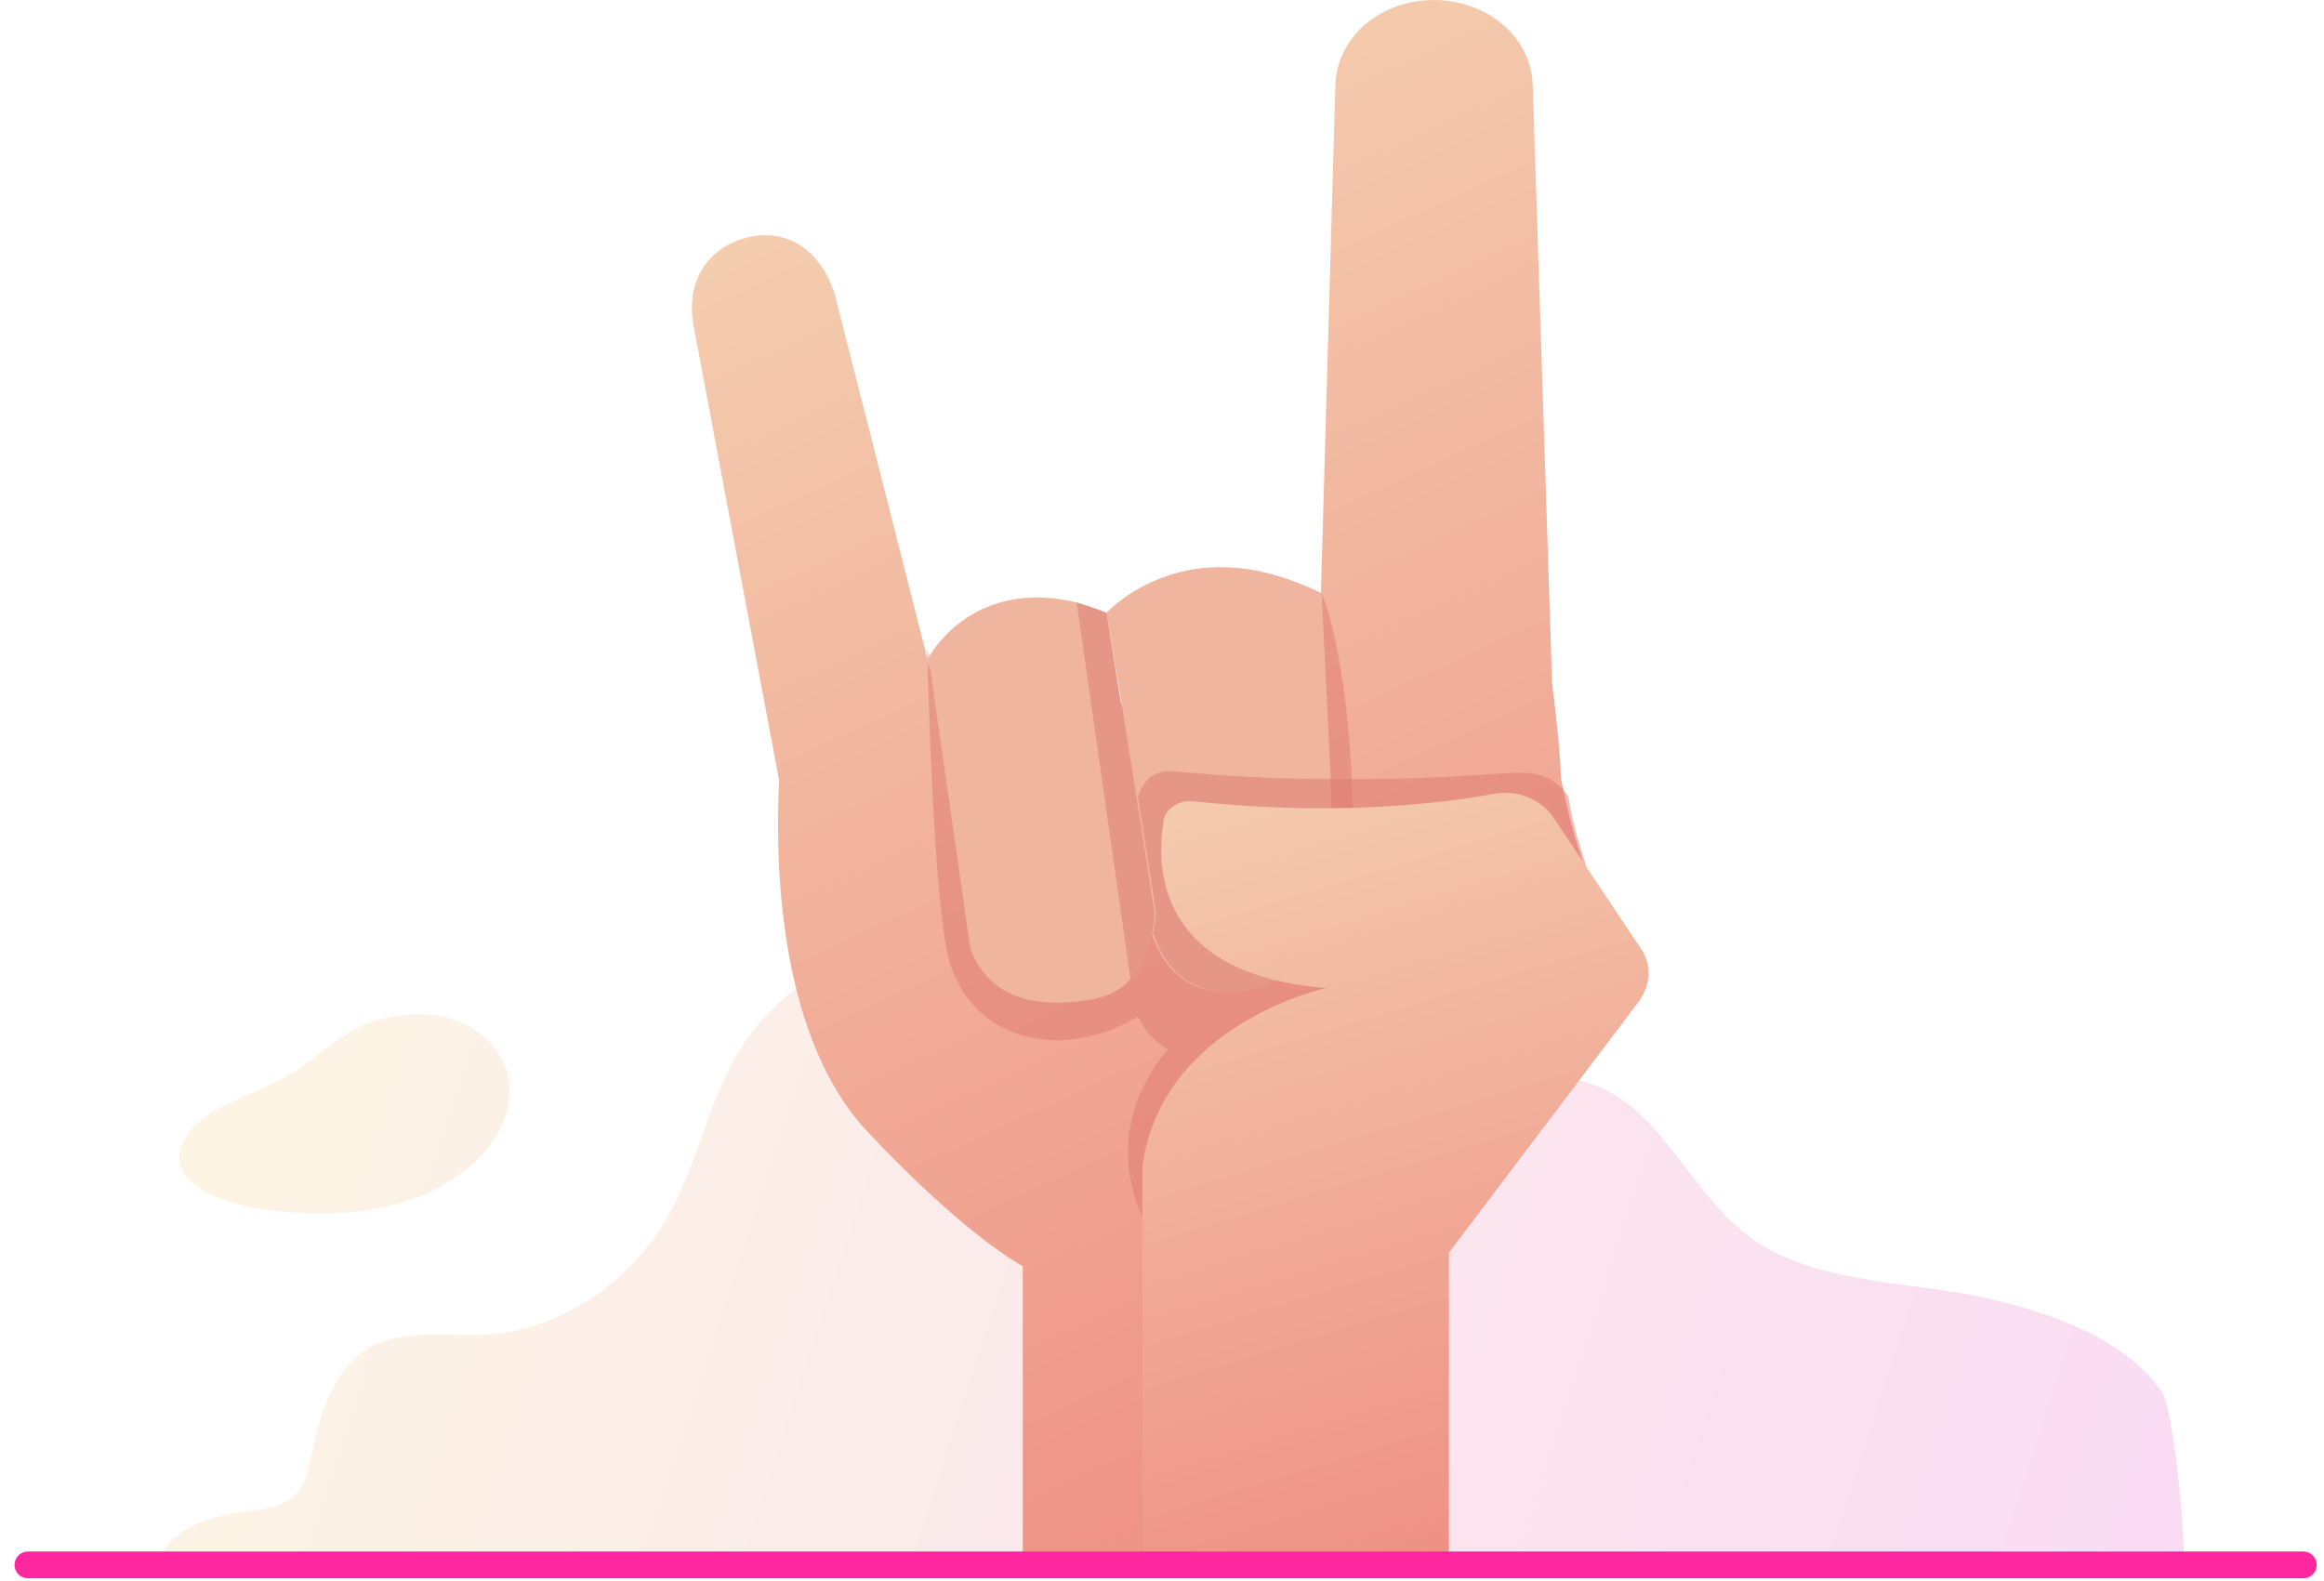 <svg width="147" height="100" viewBox="0 0 147 100" fill="none" xmlns="http://www.w3.org/2000/svg">
<g opacity="0.4">
<path d="M9.766 98.92H138.127C138.206 96.562 137.42 89.095 136.791 88.151C134.275 84.3 128.459 82.649 124.371 81.863C119.891 81.077 114.467 80.999 110.773 78.326C106.764 75.418 104.956 69.679 100.161 68.422C96.86 67.557 93.48 68.893 90.178 69.601C85.305 70.544 80.274 69.915 75.793 67.793C70.763 65.435 66.518 61.033 60.937 59.932C56.142 58.911 50.561 61.347 47.575 65.278C44.745 68.972 44.273 73.924 41.758 77.776C39.242 81.627 34.919 84.3 30.36 84.457C27.923 84.536 25.172 84.064 23.128 85.4C20.22 87.287 19.906 91.924 19.277 93.654C18.019 97.034 12.595 93.968 9.766 98.92Z" fill="url(#paint0_linear)"/>
<path d="M31.693 66.927C30.514 64.727 27.527 63.469 23.754 64.569C21.474 65.277 20.138 66.927 18.252 68.028C16.758 68.893 15.029 69.443 13.535 70.308C12.042 71.172 10.941 72.587 11.492 73.923C12.042 75.26 14.007 75.967 15.815 76.36C19.352 76.989 23.125 76.989 26.427 75.731C29.02 74.709 31.221 72.901 31.929 70.701C32.401 69.364 32.322 68.028 31.693 66.927Z" fill="url(#paint1_linear)"/>
</g>
<path d="M96.188 63.835L77.557 99H64.696V80.102C64.696 80.102 61.197 78.305 54.955 71.685C49.375 65.821 48.997 55.135 49.281 49.366L43.89 20.711C43.228 17.306 45.309 15.32 47.673 14.942C50.037 14.564 51.929 15.982 52.78 18.536L58.549 41.233L58.738 42.084C58.832 42.462 59.305 42.746 59.684 42.746C59.778 42.746 59.778 42.746 59.873 42.746C60.44 43.313 60.818 44.07 62.048 44.543L71.127 44.637C72.261 44.448 73.302 44.354 74.437 44.165L74.247 42.273L83.515 38.49L83.61 35.464L84.461 5.58C84.461 2.459 87.204 0 90.703 0C94.013 0 96.755 2.27 96.944 5.201L98.174 43.219C98.363 44.827 98.647 46.907 98.741 49.271C98.836 49.744 98.93 50.123 99.025 50.595C99.309 51.919 99.687 53.338 100.254 54.851C100.254 54.946 100.349 55.135 100.349 55.229C101.862 59.012 99.309 61.849 96.188 63.835Z" fill="url(#paint2_linear)"/>
<g style="mix-blend-mode:multiply" opacity="0.5">
<path d="M81.907 55.135V39.058L74.341 42.084L74.531 43.975C73.396 44.164 72.355 44.259 71.221 44.448L62.142 44.354C60.818 43.881 60.534 43.124 59.967 42.557C59.872 42.557 59.872 42.557 59.777 42.557C59.305 42.651 58.926 42.368 58.832 41.895L58.643 41.044C58.737 44.259 59.021 55.324 59.872 60.052C60.912 65.537 66.776 67.429 71.977 64.308C71.977 64.308 72.45 65.537 73.868 66.389C71.504 69.226 70.18 73.198 72.734 78.021C77.746 87.478 84.933 70.361 87.203 64.308V54.946H81.907V55.135Z" fill="#DD776F"/>
</g>
<g style="mix-blend-mode:multiply" opacity="0.5">
<path d="M83.135 60.335C82.946 60.241 82.851 60.146 82.851 60.146L81.527 39.246L81.338 36.598C82.094 36.882 82.851 37.166 83.608 37.544C83.797 38.017 85.404 41.989 85.594 52.013C85.877 60.619 83.986 60.714 83.135 60.335Z" fill="#DD776F"/>
</g>
<path d="M84.46 57.783C84.46 57.783 84.27 59.012 83.136 60.336C82.474 61.093 81.622 61.755 80.299 62.227C79.731 62.416 78.975 62.606 78.218 62.7C77.934 62.7 77.65 62.7 77.367 62.7C77.272 62.7 77.272 62.7 77.178 62.7C74.624 62.606 73.395 60.714 72.827 59.012C73.016 58.255 73.016 57.688 73.016 57.688L71.882 50.406L70.936 44.448L69.99 38.774C69.99 38.774 74.151 34.14 81.339 36.599C82.095 36.882 82.852 37.166 83.608 37.544V37.733L84.176 49.366L84.46 57.783Z" fill="#EFB59E"/>
<path d="M73.015 57.783C73.015 57.783 73.015 60.336 71.501 61.944C70.934 62.606 70.083 63.079 68.853 63.268C64.976 63.835 62.517 62.889 61.382 60.052L58.734 41.611C58.734 41.611 61.382 36.504 68.097 38.112C68.664 38.301 69.326 38.49 69.988 38.774L73.015 57.783Z" fill="#EFB59E"/>
<g style="mix-blend-mode:multiply" opacity="0.5">
<path d="M100.352 54.851C100.352 55.702 100.257 56.459 100.068 57.026C99.311 59.485 97.136 61.566 94.394 62.417C93.543 62.701 92.502 62.89 91.651 62.701C90.138 62.417 88.814 61.471 87.395 60.998C85.977 60.525 85.315 59.58 84.653 58.445C84.18 59.391 83.613 60.242 82.667 60.998C82.1 61.471 81.343 61.849 80.397 62.228C79.735 62.417 78.979 62.606 78.128 62.701C77.844 62.701 77.655 62.701 77.466 62.701C77.371 62.701 77.371 62.701 77.276 62.701C74.723 62.606 73.494 60.715 72.926 59.012C73.115 58.256 73.115 57.688 73.115 57.688L71.981 50.406C72.075 50.123 72.17 49.839 72.359 49.65C72.642 49.082 73.399 48.704 74.156 48.799C77.56 49.082 80.586 49.272 83.14 49.272C83.329 49.272 83.613 49.272 83.802 49.272C83.991 49.272 84.18 49.272 84.369 49.272C89.854 49.366 93.448 48.988 95.812 48.893C96.096 48.893 96.38 48.893 96.569 48.893C97.798 48.988 98.649 49.555 99.217 50.406C99.406 51.919 99.879 53.338 100.352 54.851Z" fill="#DD776F"/>
</g>
<g style="mix-blend-mode:multiply" opacity="0.5">
<path d="M73.019 57.783C73.019 57.783 73.019 60.336 71.506 61.944L68.102 38.112C68.669 38.301 69.331 38.49 69.993 38.774L73.019 57.783Z" fill="#DD776F"/>
</g>
<path d="M72.262 73.765L72.262 99H91.649V79.25L103.659 63.362C104.416 62.322 104.51 60.998 103.754 59.958L98.269 51.73C97.512 50.595 95.999 49.933 94.486 50.217C90.987 50.879 84.083 51.636 75.477 50.69C74.531 50.595 73.68 51.163 73.586 52.014C73.113 55.04 73.302 61.66 83.894 62.511C83.799 62.511 73.491 64.781 72.262 73.765Z" fill="url(#paint3_linear)"/>
<path d="M1.766 99H145.691" stroke="url(#paint4_linear)" stroke-width="1.691" stroke-miterlimit="10" stroke-linecap="round" stroke-linejoin="round"/>
<defs>
<linearGradient id="paint0_linear" x1="12.41" y1="69.742" x2="134.47" y2="109.869" gradientUnits="userSpaceOnUse">
<stop stop-color="#F9E5BB"/>
<stop offset="1" stop-color="#F1A6E3"/>
</linearGradient>
<linearGradient id="paint1_linear" x1="13.145" y1="67.487" x2="135.205" y2="107.614" gradientUnits="userSpaceOnUse">
<stop stop-color="#F9E5BB"/>
<stop offset="1" stop-color="#F1A6E3"/>
</linearGradient>
<linearGradient id="paint2_linear" x1="60.153" y1="8.287" x2="100.346" y2="95.887" gradientUnits="userSpaceOnUse">
<stop stop-color="#F4CDAF"/>
<stop offset="1" stop-color="#EE8C81"/>
</linearGradient>
<linearGradient id="paint3_linear" x1="77.768" y1="47.472" x2="94.257" y2="101.749" gradientUnits="userSpaceOnUse">
<stop stop-color="#F4CDAF"/>
<stop offset="1" stop-color="#EE8C81"/>
</linearGradient>
<linearGradient id="paint4_linear" x1="-nan" y1="-nan" x2="-nan" y2="-nan" gradientUnits="userSpaceOnUse">
<stop stop-color="#FF279F"/>
<stop offset="1" stop-color="#FF6B5E"/>
</linearGradient>
</defs>
</svg>
